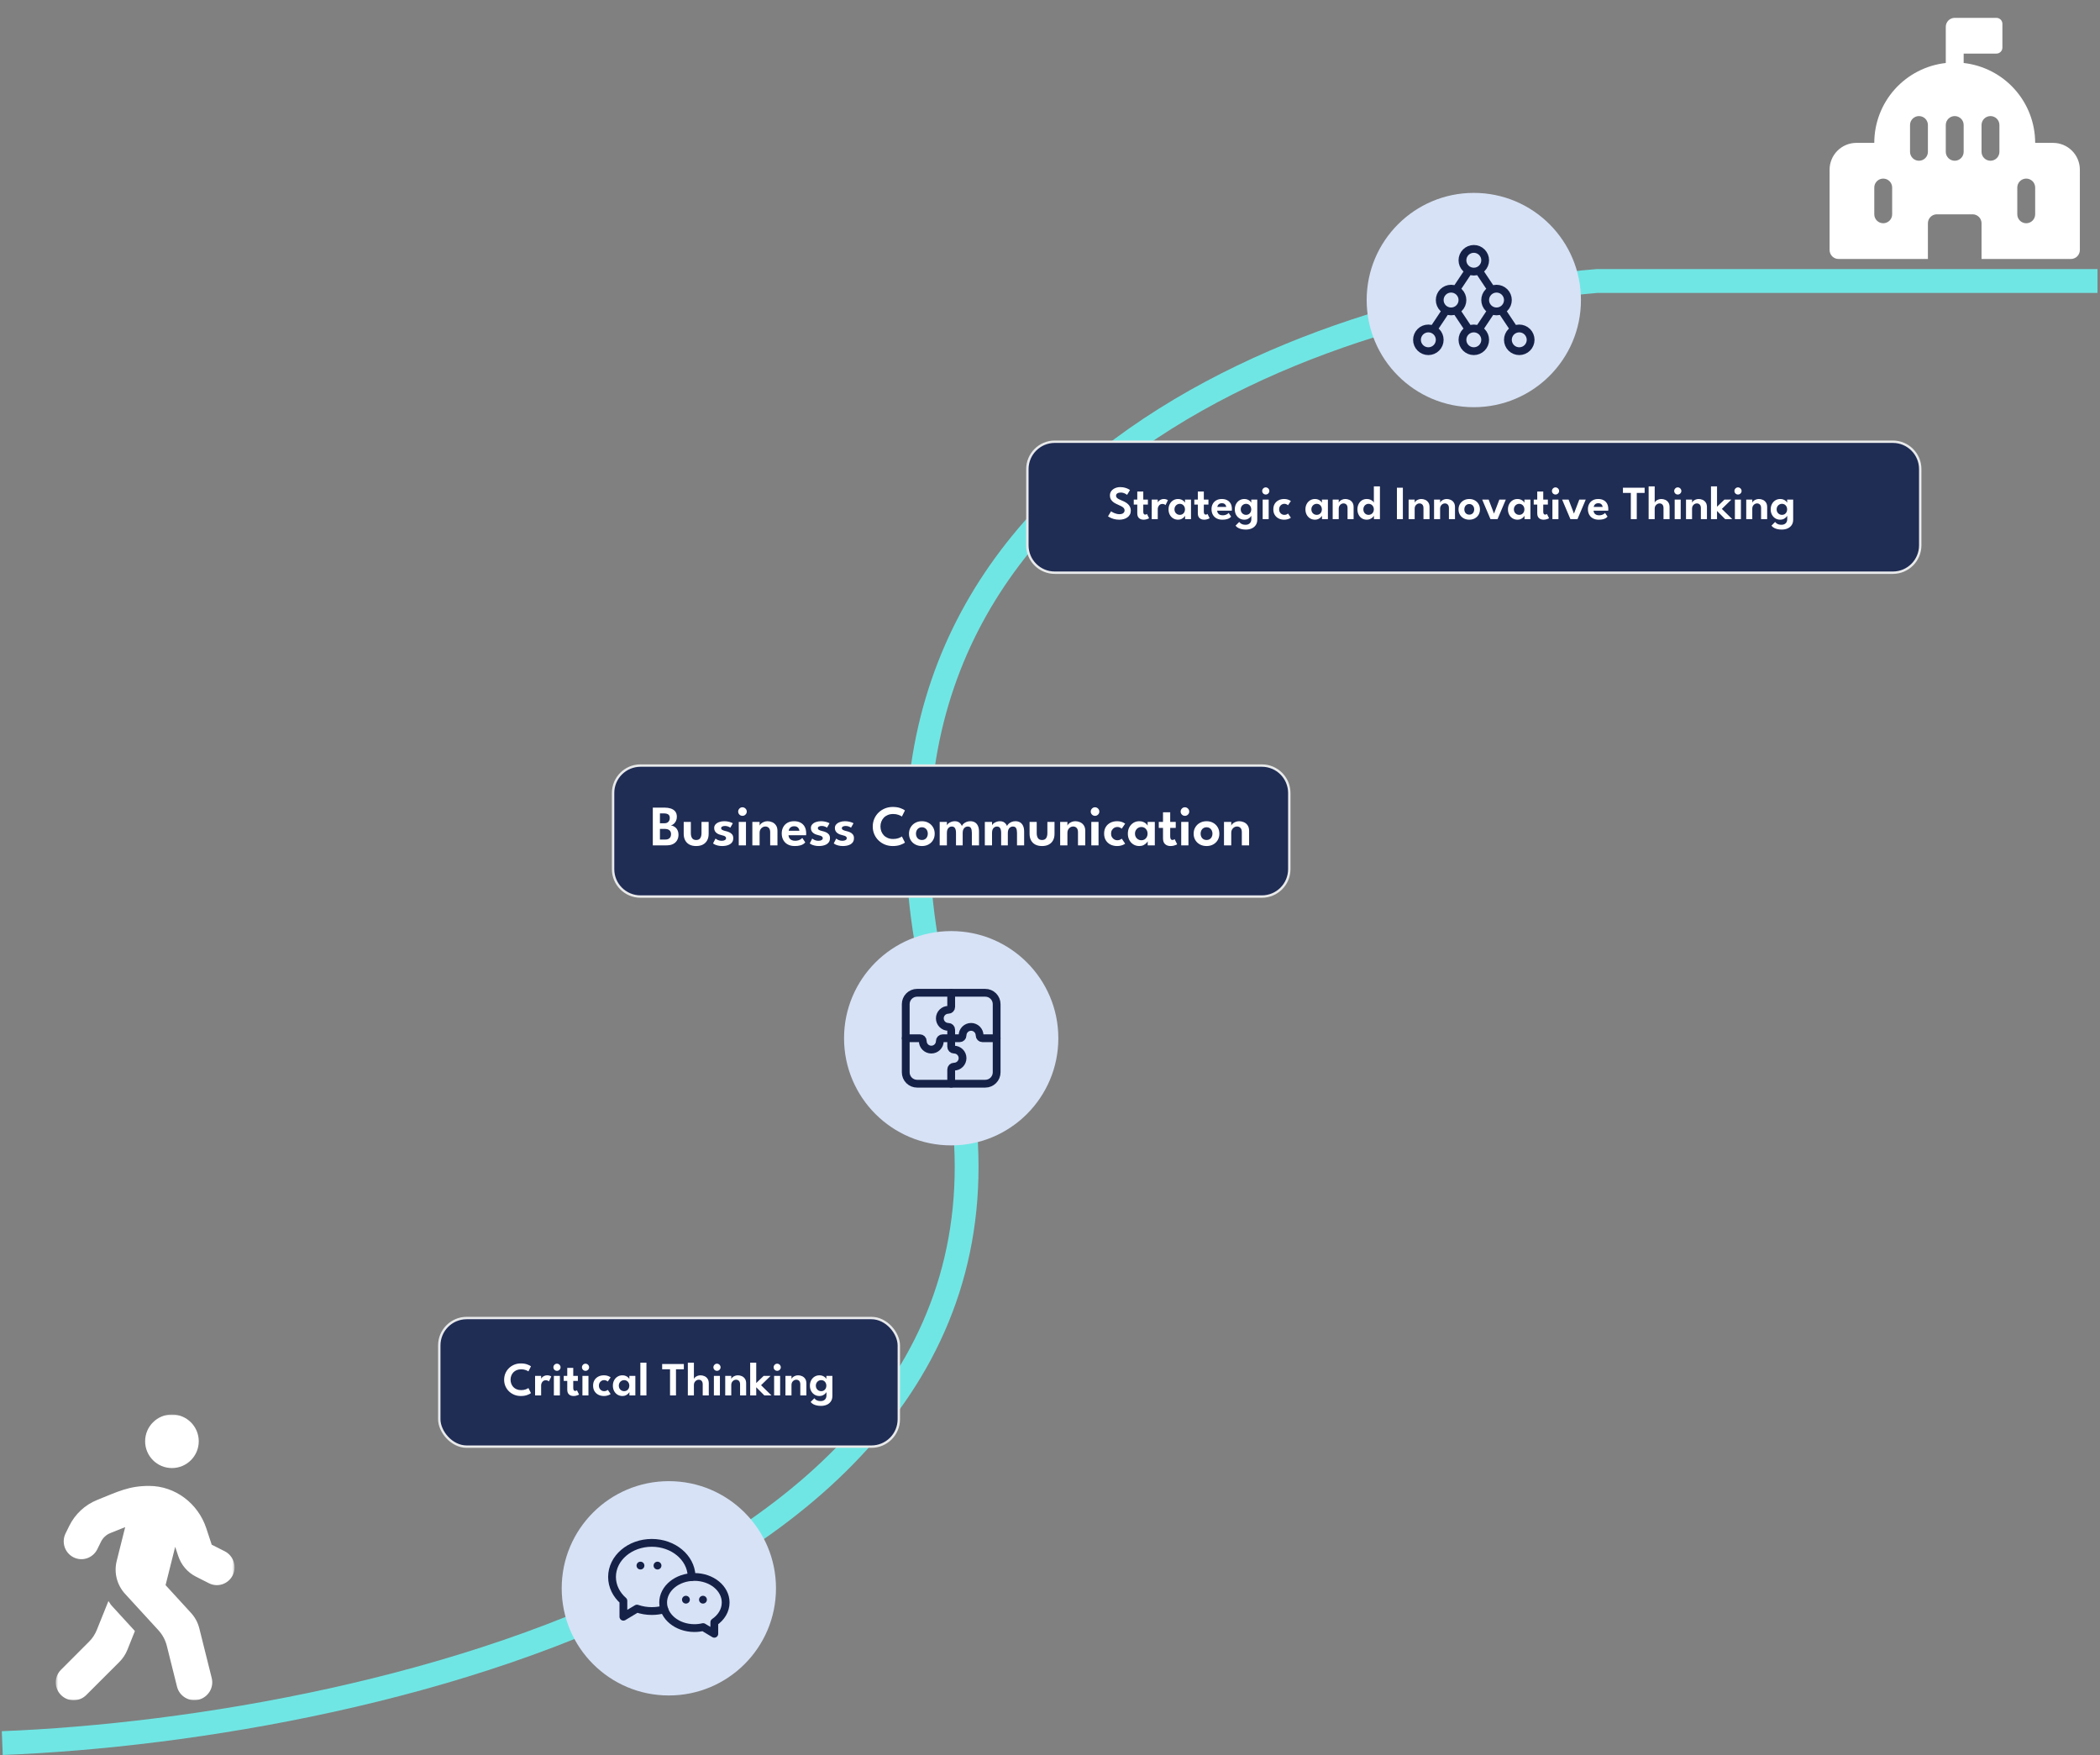 <svg width="882" height="737" viewBox="0 0 882 737" fill="none" xmlns="http://www.w3.org/2000/svg">
<rect x="0" y="0" width="882" height="737" fill="#808080" stroke="none"/>
<mask id="mask0_2014_22554" style="mask-type:luminance" maskUnits="userSpaceOnUse" x="23" y="594" width="76" height="120">
<path d="M98.493 594H23.415V714H98.493V594Z" fill="white"/>
</mask>
<g mask="url(#mask0_2014_22554)">
<path d="M72.215 616.5C78.433 616.5 83.477 611.461 83.477 605.25C83.477 599.039 78.433 594 72.215 594C65.998 594 60.954 599.039 60.954 605.25C60.954 611.461 65.998 616.5 72.215 616.5ZM94.387 651.445L88.92 648.68L86.644 641.789C83.196 631.336 73.576 624.023 62.666 624C54.22 623.977 49.551 626.367 40.776 629.906C35.709 631.945 31.556 635.812 29.116 640.734L27.544 643.922C25.714 647.625 27.192 652.125 30.875 653.977C34.535 655.828 38.993 654.328 40.847 650.625L42.419 647.438C43.24 645.797 44.601 644.508 46.29 643.828L52.578 641.297L49.011 655.523C47.791 660.398 49.105 665.578 52.507 669.305L66.561 684.633C68.25 686.484 69.447 688.711 70.057 691.125L74.35 708.305C75.359 712.312 79.442 714.773 83.454 713.766C87.466 712.758 89.929 708.68 88.92 704.672L83.712 683.812C83.102 681.398 81.905 679.148 80.216 677.32L69.541 665.672L73.576 649.57L74.867 653.438C76.11 657.211 78.785 660.328 82.304 662.109L87.771 664.875C91.431 666.727 95.888 665.227 97.742 661.523C99.549 657.844 98.07 653.297 94.387 651.445ZM40.682 684.422C39.932 686.32 38.806 688.031 37.351 689.461L25.62 701.203C22.687 704.133 22.687 708.891 25.62 711.82C28.553 714.75 33.292 714.75 36.225 711.82L50.161 697.898C51.592 696.469 52.718 694.758 53.493 692.859L56.66 684.938C43.686 670.805 47.58 675.141 45.539 672.352L40.682 684.422Z" fill="white"/>
</g>
<path d="M0.953 732C159.906 725.709 461.661 656.508 397.061 430.033C332.46 203.557 552.649 127.646 670.818 118H880.953" stroke="#70E6E4" stroke-width="10"/>
<path d="M838.503 7.5H820.984C819.988 7.5 819.034 7.895 818.33 8.598C817.626 9.302 817.23 10.255 817.23 11.25V26.456C808.971 27.379 801.341 31.31 795.801 37.498C790.261 43.687 787.198 51.698 787.199 60H779.691C776.704 60 773.84 61.185 771.728 63.295C769.616 65.405 768.429 68.266 768.429 71.25V105C768.429 105.995 768.825 106.948 769.529 107.652C770.233 108.355 771.188 108.75 772.183 108.75H809.722V93.75C809.722 92.755 810.118 91.802 810.822 91.098C811.526 90.395 812.481 90 813.476 90H828.492C829.487 90 830.442 90.395 831.146 91.098C831.85 91.802 832.246 92.755 832.246 93.75V108.75H869.785C870.78 108.75 871.735 108.355 872.439 107.652C873.143 106.948 873.539 105.995 873.539 105V71.25C873.539 68.266 872.352 65.405 870.24 63.295C868.128 61.185 865.264 60 862.277 60H854.769C854.77 51.698 851.707 43.687 846.167 37.498C840.627 31.31 832.997 27.379 824.738 26.456V22.5H838.503C839.168 22.5 839.804 22.236 840.274 21.767C840.743 21.298 841.007 20.662 841.007 19.999V10.001C841.007 9.338 840.743 8.702 840.274 8.233C839.804 7.764 839.168 7.5 838.503 7.5ZM805.968 48.75C806.964 48.75 807.919 49.145 808.623 49.848C809.327 50.552 809.722 51.505 809.722 52.5V63.75C809.722 64.745 809.327 65.698 808.623 66.402C807.919 67.105 806.964 67.5 805.968 67.5C804.973 67.5 804.018 67.105 803.314 66.402C802.61 65.698 802.214 64.745 802.214 63.75V52.5C802.214 51.505 802.61 50.552 803.314 49.848C804.018 49.145 804.973 48.75 805.968 48.75ZM836 48.75C836.995 48.75 837.95 49.145 838.654 49.848C839.358 50.552 839.753 51.505 839.753 52.5V63.75C839.753 64.745 839.358 65.698 838.654 66.402C837.95 67.105 836.995 67.5 836 67.5C835.004 67.5 834.049 67.105 833.345 66.402C832.641 65.698 832.246 64.745 832.246 63.75V52.5C832.246 51.505 832.641 50.552 833.345 49.848C834.049 49.145 835.004 48.75 836 48.75ZM824.738 52.5V63.75C824.738 64.745 824.342 65.698 823.638 66.402C822.934 67.105 821.98 67.5 820.984 67.5C819.988 67.5 819.034 67.105 818.33 66.402C817.626 65.698 817.23 64.745 817.23 63.75V52.5C817.23 51.505 817.626 50.552 818.33 49.848C819.034 49.145 819.988 48.75 820.984 48.75C821.98 48.75 822.934 49.145 823.638 49.848C824.342 50.552 824.738 51.505 824.738 52.5ZM790.953 75C791.948 75 792.903 75.395 793.607 76.098C794.311 76.802 794.707 77.755 794.707 78.75V90C794.707 90.995 794.311 91.948 793.607 92.652C792.903 93.355 791.948 93.75 790.953 93.75C789.957 93.75 789.002 93.355 788.298 92.652C787.594 91.948 787.199 90.995 787.199 90V78.75C787.199 77.755 787.594 76.802 788.298 76.098C789.002 75.395 789.957 75 790.953 75ZM851.015 75C852.011 75 852.966 75.395 853.67 76.098C854.374 76.802 854.769 77.755 854.769 78.75V90C854.769 90.995 854.374 91.948 853.67 92.652C852.966 93.355 852.011 93.75 851.015 93.75C850.02 93.75 849.065 93.355 848.361 92.652C847.657 91.948 847.261 90.995 847.261 90V78.75C847.261 77.755 847.657 76.802 848.361 76.098C849.065 75.395 850.02 75 851.015 75Z" fill="white"/>
<path d="M280.915 712C305.768 712 325.915 691.853 325.915 667C325.915 642.147 305.768 622 280.915 622C256.062 622 235.915 642.147 235.915 667C235.915 691.853 256.062 712 280.915 712Z" fill="#D7E2F6"/>
<path d="M291.653 662.227C298.903 662.227 304.778 667.036 304.778 672.966C304.778 676.3 302.921 679.278 300.005 681.247V686.091L295.318 683.28C294.117 683.562 292.887 683.705 291.653 683.705C284.403 683.705 278.528 678.896 278.528 672.966C278.528 667.036 284.403 662.227 291.653 662.227Z" stroke="#162148" stroke-width="3.273" stroke-linecap="round" stroke-linejoin="round"/>
<path d="M278.998 675.825C277.351 676.293 275.585 676.545 273.755 676.545C271.635 676.55 269.528 676.202 267.522 675.515L261.823 678.932V672.248C258.871 669.666 257.051 666.129 257.051 662.227C257.051 654.319 264.529 647.909 273.755 647.909C282.78 647.909 290.133 654.042 290.46 661.714V662.27M276.141 657.455H276.165M268.982 657.455H269.006M288.073 671.773H288.097M295.232 671.773H295.256" stroke="#162148" stroke-width="3.273" stroke-linecap="round" stroke-linejoin="round"/>
<path d="M530 321.5H269C262.649 321.5 257.5 326.649 257.5 333V365C257.5 371.351 262.649 376.5 269 376.5H530C536.351 376.5 541.5 371.351 541.5 365V333C541.5 326.649 536.351 321.5 530 321.5Z" fill="#1F2C54"/>
<path d="M530 321.5H269C262.649 321.5 257.5 326.649 257.5 333V365C257.5 371.351 262.649 376.5 269 376.5H530C536.351 376.5 541.5 371.351 541.5 365V333C541.5 326.649 536.351 321.5 530 321.5Z" stroke="#E9EAEB"/>
<path d="M274.176 339.16H279.216C280.104 339.16 280.932 339.28 281.7 339.52C282.468 339.76 283.088 340.16 283.56 340.72C284.04 341.28 284.28 342.044 284.28 343.012C284.28 343.66 284.156 344.24 283.908 344.752C283.66 345.264 283.344 345.684 282.96 346.012C282.576 346.332 282.172 346.536 281.748 346.624C282.108 346.664 282.476 346.772 282.852 346.948C283.228 347.124 283.576 347.368 283.896 347.68C284.216 347.992 284.472 348.384 284.664 348.856C284.864 349.328 284.964 349.88 284.964 350.512C284.964 351.392 284.772 352.172 284.388 352.852C284.012 353.524 283.452 354.052 282.708 354.436C281.972 354.812 281.056 355 279.96 355H274.176V339.16ZM277.176 352.576H279.348C279.956 352.576 280.44 352.476 280.8 352.276C281.168 352.076 281.432 351.804 281.592 351.46C281.752 351.116 281.832 350.724 281.832 350.284C281.832 349.58 281.608 349.04 281.16 348.664C280.712 348.288 280.076 348.1 279.252 348.1H277.176V352.576ZM277.176 345.724H279.084C279.58 345.724 279.988 345.628 280.308 345.436C280.636 345.236 280.884 344.972 281.052 344.644C281.22 344.308 281.304 343.944 281.304 343.552C281.304 342.8 281.084 342.284 280.644 342.004C280.212 341.724 279.624 341.584 278.88 341.584H277.176V345.724ZM290.156 349.864C290.156 350.744 290.332 351.448 290.684 351.976C291.036 352.496 291.604 352.756 292.388 352.756C293.18 352.756 293.752 352.496 294.104 351.976C294.456 351.448 294.632 350.744 294.632 349.864V345.148H297.632V350.212C297.632 351.228 297.428 352.12 297.02 352.888C296.612 353.648 296.016 354.24 295.232 354.664C294.456 355.08 293.508 355.288 292.388 355.288C291.276 355.288 290.328 355.08 289.544 354.664C288.768 354.24 288.176 353.648 287.768 352.888C287.36 352.12 287.156 351.228 287.156 350.212V345.148H290.156V349.864ZM304.166 344.86C304.758 344.86 305.306 344.916 305.81 345.028C306.314 345.132 306.738 345.252 307.082 345.388C307.434 345.524 307.666 345.64 307.778 345.736L306.734 347.572C306.574 347.444 306.286 347.292 305.87 347.116C305.462 346.94 305.006 346.852 304.502 346.852C304.046 346.852 303.662 346.932 303.35 347.092C303.038 347.244 302.882 347.476 302.882 347.788C302.882 348.1 303.05 348.348 303.386 348.532C303.722 348.716 304.19 348.876 304.79 349.012C305.294 349.116 305.79 349.276 306.278 349.492C306.766 349.7 307.17 350.004 307.49 350.404C307.81 350.796 307.97 351.32 307.97 351.976C307.97 352.624 307.83 353.164 307.55 353.596C307.278 354.02 306.914 354.356 306.458 354.604C306.002 354.852 305.502 355.028 304.958 355.132C304.414 355.236 303.874 355.288 303.338 355.288C302.642 355.288 302.03 355.22 301.502 355.084C300.974 354.956 300.538 354.808 300.194 354.64C299.858 354.464 299.618 354.316 299.474 354.196L300.518 352.156C300.726 352.34 301.066 352.544 301.538 352.768C302.018 352.984 302.534 353.092 303.086 353.092C303.662 353.092 304.114 352.992 304.442 352.792C304.778 352.592 304.946 352.324 304.946 351.988C304.946 351.74 304.866 351.54 304.706 351.388C304.546 351.228 304.326 351.096 304.046 350.992C303.766 350.888 303.438 350.796 303.062 350.716C302.718 350.644 302.366 350.54 302.006 350.404C301.646 350.26 301.31 350.072 300.998 349.84C300.686 349.608 300.434 349.32 300.242 348.976C300.05 348.624 299.954 348.204 299.954 347.716C299.954 347.092 300.154 346.572 300.554 346.156C300.954 345.732 301.474 345.412 302.114 345.196C302.754 344.972 303.438 344.86 304.166 344.86ZM310.272 355V345.148H313.308V355H310.272ZM311.832 342.604C311.328 342.604 310.9 342.428 310.548 342.076C310.204 341.724 310.032 341.304 310.032 340.816C310.032 340.328 310.208 339.904 310.56 339.544C310.912 339.184 311.336 339.004 311.832 339.004C312.16 339.004 312.46 339.088 312.732 339.256C313.004 339.416 313.224 339.632 313.392 339.904C313.56 340.176 313.644 340.48 313.644 340.816C313.644 341.304 313.464 341.724 313.104 342.076C312.752 342.428 312.328 342.604 311.832 342.604ZM322.369 344.86C323.041 344.86 323.697 345 324.337 345.28C324.977 345.552 325.501 345.988 325.909 346.588C326.325 347.188 326.533 347.972 326.533 348.94V355H323.473V349.468C323.473 348.66 323.281 348.06 322.897 347.668C322.521 347.276 322.025 347.08 321.409 347.08C321.009 347.08 320.625 347.192 320.257 347.416C319.897 347.632 319.601 347.936 319.369 348.328C319.145 348.712 319.033 349.152 319.033 349.648V355H315.985V345.148H319.033V346.72C319.121 346.448 319.321 346.168 319.633 345.88C319.945 345.592 320.341 345.352 320.821 345.16C321.301 344.96 321.817 344.86 322.369 344.86ZM331.169 350.752C331.193 351.2 331.313 351.6 331.529 351.952C331.745 352.304 332.057 352.58 332.465 352.78C332.881 352.98 333.377 353.08 333.953 353.08C334.473 353.08 334.929 353.016 335.321 352.888C335.721 352.76 336.057 352.604 336.329 352.42C336.609 352.228 336.817 352.044 336.953 351.868L338.213 353.74C337.989 354.02 337.689 354.28 337.313 354.52C336.945 354.752 336.473 354.936 335.897 355.072C335.329 355.216 334.617 355.288 333.761 355.288C332.681 355.288 331.733 355.076 330.917 354.652C330.101 354.228 329.465 353.616 329.009 352.816C328.553 352.016 328.325 351.064 328.325 349.96C328.325 349 328.529 348.136 328.937 347.368C329.345 346.592 329.937 345.98 330.713 345.532C331.497 345.084 332.437 344.86 333.533 344.86C334.565 344.86 335.457 345.06 336.209 345.46C336.969 345.852 337.557 346.428 337.973 347.188C338.389 347.948 338.597 348.876 338.597 349.972C338.597 350.036 338.593 350.168 338.585 350.368C338.585 350.56 338.577 350.688 338.561 350.752H331.169ZM335.741 348.868C335.733 348.612 335.653 348.336 335.501 348.04C335.357 347.744 335.129 347.492 334.817 347.284C334.505 347.076 334.089 346.972 333.569 346.972C333.049 346.972 332.621 347.072 332.285 347.272C331.957 347.472 331.709 347.72 331.541 348.016C331.373 348.304 331.277 348.588 331.253 348.868H335.741ZM344.783 344.86C345.375 344.86 345.923 344.916 346.427 345.028C346.931 345.132 347.355 345.252 347.699 345.388C348.051 345.524 348.283 345.64 348.395 345.736L347.351 347.572C347.191 347.444 346.903 347.292 346.487 347.116C346.079 346.94 345.623 346.852 345.119 346.852C344.663 346.852 344.279 346.932 343.967 347.092C343.655 347.244 343.499 347.476 343.499 347.788C343.499 348.1 343.667 348.348 344.003 348.532C344.339 348.716 344.807 348.876 345.407 349.012C345.911 349.116 346.407 349.276 346.895 349.492C347.383 349.7 347.787 350.004 348.107 350.404C348.427 350.796 348.587 351.32 348.587 351.976C348.587 352.624 348.447 353.164 348.167 353.596C347.895 354.02 347.531 354.356 347.075 354.604C346.619 354.852 346.119 355.028 345.575 355.132C345.031 355.236 344.491 355.288 343.955 355.288C343.259 355.288 342.647 355.22 342.119 355.084C341.591 354.956 341.155 354.808 340.811 354.64C340.475 354.464 340.235 354.316 340.091 354.196L341.135 352.156C341.343 352.34 341.683 352.544 342.155 352.768C342.635 352.984 343.151 353.092 343.703 353.092C344.279 353.092 344.731 352.992 345.059 352.792C345.395 352.592 345.563 352.324 345.563 351.988C345.563 351.74 345.483 351.54 345.323 351.388C345.163 351.228 344.943 351.096 344.663 350.992C344.383 350.888 344.055 350.796 343.679 350.716C343.335 350.644 342.983 350.54 342.623 350.404C342.263 350.26 341.927 350.072 341.615 349.84C341.303 349.608 341.051 349.32 340.859 348.976C340.667 348.624 340.571 348.204 340.571 347.716C340.571 347.092 340.771 346.572 341.171 346.156C341.571 345.732 342.091 345.412 342.731 345.196C343.371 344.972 344.055 344.86 344.783 344.86ZM354.861 344.86C355.453 344.86 356.001 344.916 356.505 345.028C357.009 345.132 357.433 345.252 357.777 345.388C358.129 345.524 358.361 345.64 358.473 345.736L357.429 347.572C357.269 347.444 356.981 347.292 356.565 347.116C356.157 346.94 355.701 346.852 355.197 346.852C354.741 346.852 354.357 346.932 354.045 347.092C353.733 347.244 353.577 347.476 353.577 347.788C353.577 348.1 353.745 348.348 354.081 348.532C354.417 348.716 354.885 348.876 355.485 349.012C355.989 349.116 356.485 349.276 356.973 349.492C357.461 349.7 357.865 350.004 358.185 350.404C358.505 350.796 358.665 351.32 358.665 351.976C358.665 352.624 358.525 353.164 358.245 353.596C357.973 354.02 357.609 354.356 357.153 354.604C356.697 354.852 356.197 355.028 355.653 355.132C355.109 355.236 354.569 355.288 354.033 355.288C353.337 355.288 352.725 355.22 352.197 355.084C351.669 354.956 351.233 354.808 350.889 354.64C350.553 354.464 350.313 354.316 350.169 354.196L351.213 352.156C351.421 352.34 351.761 352.544 352.233 352.768C352.713 352.984 353.229 353.092 353.781 353.092C354.357 353.092 354.809 352.992 355.137 352.792C355.473 352.592 355.641 352.324 355.641 351.988C355.641 351.74 355.561 351.54 355.401 351.388C355.241 351.228 355.021 351.096 354.741 350.992C354.461 350.888 354.133 350.796 353.757 350.716C353.413 350.644 353.061 350.54 352.701 350.404C352.341 350.26 352.005 350.072 351.693 349.84C351.381 349.608 351.129 349.32 350.937 348.976C350.745 348.624 350.649 348.204 350.649 347.716C350.649 347.092 350.849 346.572 351.249 346.156C351.649 345.732 352.169 345.412 352.809 345.196C353.449 344.972 354.133 344.86 354.861 344.86ZM375.146 352.324C375.978 352.324 376.718 352.208 377.366 351.976C378.014 351.736 378.49 351.5 378.794 351.268L380.078 353.824C379.71 354.144 379.074 354.468 378.17 354.796C377.274 355.124 376.202 355.288 374.954 355.288C373.786 355.288 372.694 355.084 371.678 354.676C370.662 354.26 369.77 353.684 369.002 352.948C368.234 352.204 367.634 351.336 367.202 350.344C366.77 349.344 366.554 348.264 366.554 347.104C366.554 345.944 366.766 344.864 367.19 343.864C367.622 342.856 368.222 341.98 368.99 341.236C369.758 340.492 370.65 339.912 371.666 339.496C372.69 339.08 373.786 338.872 374.954 338.872C376.202 338.872 377.274 339.036 378.17 339.364C379.074 339.692 379.71 340.016 380.078 340.336L378.794 342.892C378.49 342.66 378.014 342.428 377.366 342.196C376.718 341.956 375.978 341.836 375.146 341.836C374.298 341.836 373.542 341.972 372.878 342.244C372.222 342.516 371.662 342.896 371.198 343.384C370.742 343.864 370.394 344.42 370.154 345.052C369.914 345.684 369.794 346.356 369.794 347.068C369.794 347.788 369.914 348.468 370.154 349.108C370.394 349.74 370.742 350.3 371.198 350.788C371.662 351.268 372.222 351.644 372.878 351.916C373.542 352.188 374.298 352.324 375.146 352.324ZM387.198 355.288C386.15 355.288 385.214 355.064 384.39 354.616C383.574 354.168 382.934 353.556 382.47 352.78C382.006 351.996 381.774 351.104 381.774 350.104C381.774 349.104 382.006 348.212 382.47 347.428C382.934 346.636 383.574 346.012 384.39 345.556C385.214 345.092 386.15 344.86 387.198 344.86C388.254 344.86 389.186 345.092 389.994 345.556C390.802 346.012 391.434 346.636 391.89 347.428C392.346 348.212 392.574 349.104 392.574 350.104C392.574 351.104 392.346 351.996 391.89 352.78C391.434 353.556 390.802 354.168 389.994 354.616C389.186 355.064 388.254 355.288 387.198 355.288ZM387.198 352.756C387.702 352.756 388.138 352.644 388.506 352.42C388.882 352.188 389.17 351.872 389.37 351.472C389.578 351.064 389.682 350.604 389.682 350.092C389.682 349.58 389.578 349.12 389.37 348.712C389.17 348.304 388.882 347.984 388.506 347.752C388.138 347.512 387.702 347.392 387.198 347.392C386.694 347.392 386.254 347.512 385.878 347.752C385.51 347.984 385.222 348.304 385.014 348.712C384.806 349.12 384.702 349.58 384.702 350.092C384.702 350.604 384.806 351.064 385.014 351.472C385.222 351.872 385.51 352.188 385.878 352.42C386.254 352.644 386.694 352.756 387.198 352.756ZM407.508 344.86C408.244 344.86 408.884 345.016 409.428 345.328C409.98 345.64 410.408 346.12 410.712 346.768C411.024 347.408 411.18 348.232 411.18 349.24V355H408.18V349.732C408.18 348.9 408.056 348.252 407.808 347.788C407.568 347.324 407.108 347.092 406.428 347.092C406.044 347.092 405.692 347.196 405.372 347.404C405.052 347.604 404.796 347.9 404.604 348.292C404.42 348.684 404.328 349.164 404.328 349.732V355H401.52V349.732C401.52 348.9 401.38 348.252 401.1 347.788C400.82 347.324 400.376 347.092 399.768 347.092C399.376 347.092 399.02 347.192 398.7 347.392C398.388 347.592 398.14 347.888 397.956 348.28C397.78 348.664 397.692 349.148 397.692 349.732V355H394.668V345.148H397.692V346.588C397.78 346.34 397.98 346.084 398.292 345.82C398.612 345.556 399.008 345.332 399.48 345.148C399.952 344.956 400.46 344.86 401.004 344.86C401.596 344.86 402.088 344.96 402.48 345.16C402.872 345.36 403.188 345.616 403.428 345.928C403.676 346.232 403.864 346.552 403.992 346.888C404.104 346.576 404.324 346.264 404.652 345.952C404.98 345.64 405.392 345.38 405.888 345.172C406.384 344.964 406.924 344.86 407.508 344.86ZM426.469 344.86C427.205 344.86 427.845 345.016 428.389 345.328C428.941 345.64 429.369 346.12 429.673 346.768C429.985 347.408 430.141 348.232 430.141 349.24V355H427.141V349.732C427.141 348.9 427.017 348.252 426.769 347.788C426.529 347.324 426.069 347.092 425.389 347.092C425.005 347.092 424.653 347.196 424.333 347.404C424.013 347.604 423.757 347.9 423.565 348.292C423.381 348.684 423.289 349.164 423.289 349.732V355H420.481V349.732C420.481 348.9 420.341 348.252 420.061 347.788C419.781 347.324 419.337 347.092 418.729 347.092C418.337 347.092 417.981 347.192 417.661 347.392C417.349 347.592 417.101 347.888 416.917 348.28C416.741 348.664 416.653 349.148 416.653 349.732V355H413.629V345.148H416.653V346.588C416.741 346.34 416.941 346.084 417.253 345.82C417.573 345.556 417.969 345.332 418.441 345.148C418.913 344.956 419.421 344.86 419.965 344.86C420.557 344.86 421.049 344.96 421.441 345.16C421.833 345.36 422.149 345.616 422.389 345.928C422.637 346.232 422.825 346.552 422.953 346.888C423.065 346.576 423.285 346.264 423.613 345.952C423.941 345.64 424.353 345.38 424.849 345.172C425.345 344.964 425.885 344.86 426.469 344.86ZM435.421 349.864C435.421 350.744 435.597 351.448 435.949 351.976C436.301 352.496 436.869 352.756 437.653 352.756C438.445 352.756 439.017 352.496 439.369 351.976C439.721 351.448 439.897 350.744 439.897 349.864V345.148H442.897V350.212C442.897 351.228 442.693 352.12 442.285 352.888C441.877 353.648 441.281 354.24 440.497 354.664C439.721 355.08 438.773 355.288 437.653 355.288C436.541 355.288 435.593 355.08 434.809 354.664C434.033 354.24 433.441 353.648 433.033 352.888C432.625 352.12 432.421 351.228 432.421 350.212V345.148H435.421V349.864ZM451.65 344.86C452.322 344.86 452.978 345 453.618 345.28C454.258 345.552 454.782 345.988 455.19 346.588C455.606 347.188 455.814 347.972 455.814 348.94V355H452.754V349.468C452.754 348.66 452.562 348.06 452.178 347.668C451.802 347.276 451.306 347.08 450.69 347.08C450.29 347.08 449.906 347.192 449.538 347.416C449.178 347.632 448.882 347.936 448.65 348.328C448.426 348.712 448.314 349.152 448.314 349.648V355H445.266V345.148H448.314V346.72C448.402 346.448 448.602 346.168 448.914 345.88C449.226 345.592 449.622 345.352 450.102 345.16C450.582 344.96 451.098 344.86 451.65 344.86ZM458.35 355V345.148H461.386V355H458.35ZM459.91 342.604C459.406 342.604 458.978 342.428 458.626 342.076C458.282 341.724 458.11 341.304 458.11 340.816C458.11 340.328 458.286 339.904 458.638 339.544C458.99 339.184 459.414 339.004 459.91 339.004C460.238 339.004 460.538 339.088 460.81 339.256C461.082 339.416 461.302 339.632 461.47 339.904C461.638 340.176 461.722 340.48 461.722 340.816C461.722 341.304 461.542 341.724 461.182 342.076C460.83 342.428 460.406 342.604 459.91 342.604ZM469.235 352.864C469.755 352.864 470.179 352.776 470.507 352.6C470.835 352.424 471.051 352.292 471.155 352.204L472.571 354.304C472.459 354.392 472.251 354.516 471.947 354.676C471.643 354.836 471.255 354.976 470.783 355.096C470.319 355.224 469.787 355.288 469.187 355.288C468.147 355.288 467.215 355.08 466.391 354.664C465.567 354.24 464.915 353.64 464.435 352.864C463.963 352.08 463.727 351.148 463.727 350.068C463.727 348.98 463.963 348.048 464.435 347.272C464.915 346.496 465.567 345.9 466.391 345.484C467.215 345.068 468.147 344.86 469.187 344.86C469.779 344.86 470.303 344.924 470.759 345.052C471.223 345.18 471.611 345.328 471.923 345.496C472.235 345.656 472.451 345.788 472.571 345.892L471.119 348.004C471.063 347.94 470.955 347.852 470.795 347.74C470.635 347.628 470.423 347.524 470.159 347.428C469.903 347.332 469.595 347.284 469.235 347.284C468.795 347.284 468.375 347.4 467.975 347.632C467.583 347.864 467.263 348.188 467.015 348.604C466.767 349.02 466.643 349.508 466.643 350.068C466.643 350.628 466.767 351.12 467.015 351.544C467.263 351.96 467.583 352.284 467.975 352.516C468.375 352.748 468.795 352.864 469.235 352.864ZM482.036 355V353.284C481.964 353.46 481.78 353.708 481.484 354.028C481.188 354.348 480.788 354.64 480.284 354.904C479.788 355.16 479.204 355.288 478.532 355.288C477.588 355.288 476.752 355.064 476.024 354.616C475.296 354.16 474.724 353.54 474.308 352.756C473.9 351.964 473.696 351.072 473.696 350.08C473.696 349.088 473.9 348.2 474.308 347.416C474.724 346.624 475.296 346 476.024 345.544C476.752 345.088 477.588 344.86 478.532 344.86C479.188 344.86 479.756 344.972 480.236 345.196C480.724 345.412 481.116 345.668 481.412 345.964C481.716 346.252 481.912 346.512 482 346.744V345.148H485.024V355H482.036ZM476.684 350.08C476.684 350.632 476.808 351.12 477.056 351.544C477.304 351.96 477.632 352.284 478.04 352.516C478.448 352.748 478.892 352.864 479.372 352.864C479.876 352.864 480.324 352.748 480.716 352.516C481.108 352.276 481.416 351.948 481.64 351.532C481.872 351.108 481.988 350.624 481.988 350.08C481.988 349.536 481.872 349.056 481.64 348.64C481.416 348.216 481.108 347.884 480.716 347.644C480.324 347.404 479.876 347.284 479.372 347.284C478.892 347.284 478.448 347.404 478.04 347.644C477.632 347.876 477.304 348.204 477.056 348.628C476.808 349.044 476.684 349.528 476.684 350.08ZM486.686 345.148H488.462V341.104H491.486V345.148H493.814V347.68H491.486V351.244C491.486 351.716 491.562 352.084 491.714 352.348C491.866 352.604 492.106 352.732 492.434 352.732C492.682 352.732 492.886 352.684 493.046 352.588C493.206 352.484 493.302 352.412 493.334 352.372L494.414 354.556C494.366 354.604 494.21 354.688 493.946 354.808C493.69 354.928 493.358 355.036 492.95 355.132C492.55 355.236 492.098 355.288 491.594 355.288C490.69 355.288 489.942 355.028 489.35 354.508C488.758 353.98 488.462 353.164 488.462 352.06V347.68H486.686V345.148ZM496.108 355V345.148H499.144V355H496.108ZM497.668 342.604C497.164 342.604 496.736 342.428 496.384 342.076C496.04 341.724 495.868 341.304 495.868 340.816C495.868 340.328 496.044 339.904 496.396 339.544C496.748 339.184 497.172 339.004 497.668 339.004C497.996 339.004 498.296 339.088 498.568 339.256C498.84 339.416 499.06 339.632 499.228 339.904C499.396 340.176 499.48 340.48 499.48 340.816C499.48 341.304 499.3 341.724 498.94 342.076C498.588 342.428 498.164 342.604 497.668 342.604ZM506.752 355.288C505.704 355.288 504.768 355.064 503.944 354.616C503.128 354.168 502.488 353.556 502.024 352.78C501.56 351.996 501.328 351.104 501.328 350.104C501.328 349.104 501.56 348.212 502.024 347.428C502.488 346.636 503.128 346.012 503.944 345.556C504.768 345.092 505.704 344.86 506.752 344.86C507.808 344.86 508.74 345.092 509.548 345.556C510.356 346.012 510.988 346.636 511.444 347.428C511.9 348.212 512.128 349.104 512.128 350.104C512.128 351.104 511.9 351.996 511.444 352.78C510.988 353.556 510.356 354.168 509.548 354.616C508.74 355.064 507.808 355.288 506.752 355.288ZM506.752 352.756C507.256 352.756 507.692 352.644 508.06 352.42C508.436 352.188 508.724 351.872 508.924 351.472C509.132 351.064 509.236 350.604 509.236 350.092C509.236 349.58 509.132 349.12 508.924 348.712C508.724 348.304 508.436 347.984 508.06 347.752C507.692 347.512 507.256 347.392 506.752 347.392C506.248 347.392 505.808 347.512 505.432 347.752C505.064 347.984 504.776 348.304 504.568 348.712C504.36 349.12 504.256 349.58 504.256 350.092C504.256 350.604 504.36 351.064 504.568 351.472C504.776 351.872 505.064 352.188 505.432 352.42C505.808 352.644 506.248 352.756 506.752 352.756ZM520.462 344.86C521.134 344.86 521.79 345 522.43 345.28C523.07 345.552 523.594 345.988 524.002 346.588C524.418 347.188 524.626 347.972 524.626 348.94V355H521.566V349.468C521.566 348.66 521.374 348.06 520.99 347.668C520.614 347.276 520.118 347.08 519.502 347.08C519.102 347.08 518.718 347.192 518.35 347.416C517.99 347.632 517.694 347.936 517.462 348.328C517.238 348.712 517.126 349.152 517.126 349.648V355H514.078V345.148H517.126V346.72C517.214 346.448 517.414 346.168 517.726 345.88C518.038 345.592 518.434 345.352 518.914 345.16C519.394 344.96 519.91 344.86 520.462 344.86Z" fill="white"/>
<path d="M399.5 481C424.353 481 444.5 460.853 444.5 436C444.5 411.147 424.353 391 399.5 391C374.647 391 354.5 411.147 354.5 436C354.5 460.853 374.647 481 399.5 481Z" fill="#D7E2F6"/>
<path d="M380.409 421.682C380.409 420.416 380.912 419.202 381.807 418.307C382.702 417.412 383.916 416.909 385.182 416.909H413.818C415.084 416.909 416.298 417.412 417.193 418.307C418.088 419.202 418.591 420.416 418.591 421.682V450.318C418.591 451.584 418.088 452.798 417.193 453.693C416.298 454.588 415.084 455.091 413.818 455.091H385.182C383.916 455.091 382.702 454.588 381.807 453.693C380.912 452.798 380.409 451.584 380.409 450.318V421.682Z" stroke="#162148" stroke-width="3.273" stroke-linecap="round" stroke-linejoin="round"/>
<path d="M399.5 416.909V422.875C399.5 423.192 399.374 423.495 399.151 423.719C398.927 423.943 398.623 424.068 398.307 424.068C397.358 424.068 396.447 424.445 395.776 425.117C395.104 425.788 394.727 426.698 394.727 427.648C394.727 428.597 395.104 429.508 395.776 430.179C396.447 430.85 397.358 431.227 398.307 431.227C398.623 431.227 398.927 431.353 399.151 431.577C399.374 431.801 399.5 432.104 399.5 432.421V436M399.5 436V439.58C399.5 439.896 399.626 440.2 399.85 440.423C400.073 440.647 400.377 440.773 400.693 440.773C401.643 440.773 402.553 441.15 403.224 441.821C403.896 442.493 404.273 443.403 404.273 444.352C404.273 445.302 403.896 446.212 403.224 446.883C402.553 447.555 401.643 447.932 400.693 447.932C400.377 447.932 400.073 448.058 399.85 448.281C399.626 448.505 399.5 448.809 399.5 449.125V455.091M399.5 436H403.08C403.396 436 403.7 435.874 403.923 435.651C404.147 435.427 404.273 435.123 404.273 434.807C404.273 433.858 404.65 432.947 405.321 432.276C405.993 431.604 406.903 431.227 407.852 431.227C408.802 431.227 409.712 431.604 410.383 432.276C411.055 432.947 411.432 433.858 411.432 434.807C411.432 435.123 411.558 435.427 411.781 435.651C412.005 435.874 412.309 436 412.625 436H418.591M399.5 436H395.921C395.604 436 395.301 436.126 395.077 436.35C394.853 436.573 394.727 436.877 394.727 437.193C394.727 438.143 394.35 439.053 393.679 439.724C393.008 440.396 392.097 440.773 391.148 440.773C390.198 440.773 389.288 440.396 388.617 439.724C387.945 439.053 387.568 438.143 387.568 437.193C387.568 436.877 387.443 436.573 387.219 436.35C386.995 436.126 386.692 436 386.375 436H380.409" stroke="#162148" stroke-width="3.273" stroke-linecap="round" stroke-linejoin="round"/>
<path d="M619 171C643.853 171 664 150.853 664 126C664 101.147 643.853 81 619 81C594.147 81 574 101.147 574 126C574 150.853 594.147 171 619 171Z" fill="#D7E2F6"/>
<path d="M602.295 137.932L607.068 130.773M611.84 121.227L616.613 114.068M621.386 114.068L626.159 121.227M630.931 130.773L635.704 137.932M626.159 130.773L621.386 137.932M611.84 130.773L616.613 137.932M614.227 109.295C614.227 110.561 614.73 111.775 615.625 112.67C616.52 113.565 617.734 114.068 619 114.068C620.265 114.068 621.479 113.565 622.374 112.67C623.269 111.775 623.772 110.561 623.772 109.295C623.772 108.03 623.269 106.816 622.374 105.921C621.479 105.026 620.265 104.523 619 104.523C617.734 104.523 616.52 105.026 615.625 105.921C614.73 106.816 614.227 108.03 614.227 109.295ZM604.681 126C604.681 127.266 605.184 128.48 606.079 129.375C606.974 130.27 608.188 130.773 609.454 130.773C610.72 130.773 611.934 130.27 612.829 129.375C613.724 128.48 614.227 127.266 614.227 126C614.227 124.734 613.724 123.52 612.829 122.625C611.934 121.73 610.72 121.227 609.454 121.227C608.188 121.227 606.974 121.73 606.079 122.625C605.184 123.52 604.681 124.734 604.681 126ZM614.227 142.705C614.227 143.97 614.73 145.184 615.625 146.079C616.52 146.974 617.734 147.477 619 147.477C620.265 147.477 621.479 146.974 622.374 146.079C623.269 145.184 623.772 143.97 623.772 142.705C623.772 141.439 623.269 140.225 622.374 139.33C621.479 138.435 620.265 137.932 619 137.932C617.734 137.932 616.52 138.435 615.625 139.33C614.73 140.225 614.227 141.439 614.227 142.705ZM633.318 142.705C633.318 143.97 633.821 145.184 634.716 146.079C635.611 146.974 636.825 147.477 638.09 147.477C639.356 147.477 640.57 146.974 641.465 146.079C642.36 145.184 642.863 143.97 642.863 142.705C642.863 141.439 642.36 140.225 641.465 139.33C640.57 138.435 639.356 137.932 638.09 137.932C636.825 137.932 635.611 138.435 634.716 139.33C633.821 140.225 633.318 141.439 633.318 142.705ZM595.136 142.705C595.136 143.97 595.639 145.184 596.534 146.079C597.429 146.974 598.643 147.477 599.909 147.477C601.174 147.477 602.388 146.974 603.283 146.079C604.179 145.184 604.681 143.97 604.681 142.705C604.681 141.439 604.179 140.225 603.283 139.33C602.388 138.435 601.174 137.932 599.909 137.932C598.643 137.932 597.429 138.435 596.534 139.33C595.639 140.225 595.136 141.439 595.136 142.705ZM623.772 126C623.772 127.266 624.275 128.48 625.17 129.375C626.065 130.27 627.279 130.773 628.545 130.773C629.811 130.773 631.025 130.27 631.92 129.375C632.815 128.48 633.318 127.266 633.318 126C633.318 124.734 632.815 123.52 631.92 122.625C631.025 121.73 629.811 121.227 628.545 121.227C627.279 121.227 626.065 121.73 625.17 122.625C624.275 123.52 623.772 124.734 623.772 126Z" stroke="#162148" stroke-width="3.273" stroke-linecap="round" stroke-linejoin="round"/>
<path d="M795 185.5H443C436.649 185.5 431.5 190.649 431.5 197V229C431.5 235.351 436.649 240.5 443 240.5H795C801.351 240.5 806.5 235.351 806.5 229V197C806.5 190.649 801.351 185.5 795 185.5Z" fill="#1F2C54"/>
<path d="M470.48 204.56C471.273 204.56 471.963 204.65 472.55 204.83C473.143 205.003 473.613 205.19 473.96 205.39C474.313 205.59 474.527 205.72 474.6 205.78L473.38 207.81C473.273 207.723 473.09 207.603 472.83 207.45C472.577 207.29 472.27 207.15 471.91 207.03C471.55 206.903 471.16 206.84 470.74 206.84C470.133 206.84 469.647 206.957 469.28 207.19C468.92 207.417 468.74 207.747 468.74 208.18C468.74 208.473 468.837 208.737 469.03 208.97C469.223 209.197 469.507 209.41 469.88 209.61C470.26 209.81 470.723 210.02 471.27 210.24C471.75 210.427 472.207 210.643 472.64 210.89C473.08 211.137 473.47 211.427 473.81 211.76C474.157 212.093 474.43 212.48 474.63 212.92C474.837 213.36 474.94 213.863 474.94 214.43C474.94 215.063 474.81 215.617 474.55 216.09C474.297 216.563 473.943 216.96 473.49 217.28C473.043 217.6 472.53 217.84 471.95 218C471.37 218.16 470.76 218.24 470.12 218.24C469.253 218.24 468.473 218.14 467.78 217.94C467.093 217.733 466.537 217.513 466.11 217.28C465.683 217.047 465.433 216.897 465.36 216.83L466.64 214.72C466.72 214.78 466.87 214.877 467.09 215.01C467.317 215.143 467.59 215.28 467.91 215.42C468.237 215.56 468.59 215.68 468.97 215.78C469.357 215.88 469.75 215.93 470.15 215.93C470.87 215.93 471.413 215.78 471.78 215.48C472.147 215.18 472.33 214.79 472.33 214.31C472.33 213.95 472.213 213.633 471.98 213.36C471.747 213.087 471.417 212.837 470.99 212.61C470.57 212.377 470.067 212.14 469.48 211.9C468.893 211.653 468.347 211.367 467.84 211.04C467.34 210.707 466.937 210.3 466.63 209.82C466.323 209.333 466.17 208.737 466.17 208.03C466.17 207.33 466.367 206.72 466.76 206.2C467.16 205.68 467.687 205.277 468.34 204.99C469 204.703 469.713 204.56 470.48 204.56ZM476.177 209.79H477.657V206.42H480.177V209.79H482.117V211.9H480.177V214.87C480.177 215.263 480.24 215.57 480.367 215.79C480.494 216.003 480.694 216.11 480.967 216.11C481.174 216.11 481.344 216.07 481.477 215.99C481.61 215.903 481.69 215.843 481.717 215.81L482.617 217.63C482.577 217.67 482.447 217.74 482.227 217.84C482.014 217.94 481.737 218.03 481.397 218.11C481.064 218.197 480.687 218.24 480.267 218.24C479.514 218.24 478.89 218.023 478.397 217.59C477.904 217.15 477.657 216.47 477.657 215.55V211.9H476.177V209.79ZM486.259 218H483.719V209.79H486.259V211.12H486.209C486.255 210.96 486.382 210.757 486.589 210.51C486.802 210.263 487.095 210.043 487.469 209.85C487.842 209.65 488.292 209.55 488.819 209.55C489.199 209.55 489.542 209.607 489.849 209.72C490.162 209.827 490.385 209.933 490.519 210.04L489.519 212.12C489.432 212.013 489.269 211.903 489.029 211.79C488.795 211.677 488.502 211.62 488.149 211.62C487.729 211.62 487.379 211.737 487.099 211.97C486.819 212.197 486.609 212.477 486.469 212.81C486.329 213.137 486.259 213.443 486.259 213.73V218ZM497.732 218V216.57C497.672 216.717 497.518 216.923 497.272 217.19C497.025 217.457 496.692 217.7 496.272 217.92C495.858 218.133 495.372 218.24 494.812 218.24C494.025 218.24 493.328 218.053 492.722 217.68C492.115 217.3 491.638 216.783 491.292 216.13C490.952 215.47 490.782 214.727 490.782 213.9C490.782 213.073 490.952 212.333 491.292 211.68C491.638 211.02 492.115 210.5 492.722 210.12C493.328 209.74 494.025 209.55 494.812 209.55C495.358 209.55 495.832 209.643 496.232 209.83C496.638 210.01 496.965 210.223 497.212 210.47C497.465 210.71 497.628 210.927 497.702 211.12V209.79H500.222V218H497.732ZM493.272 213.9C493.272 214.36 493.375 214.767 493.582 215.12C493.788 215.467 494.062 215.737 494.402 215.93C494.742 216.123 495.112 216.22 495.512 216.22C495.932 216.22 496.305 216.123 496.632 215.93C496.958 215.73 497.215 215.457 497.402 215.11C497.595 214.757 497.692 214.353 497.692 213.9C497.692 213.447 497.595 213.047 497.402 212.7C497.215 212.347 496.958 212.07 496.632 211.87C496.305 211.67 495.932 211.57 495.512 211.57C495.112 211.57 494.742 211.67 494.402 211.87C494.062 212.063 493.788 212.337 493.582 212.69C493.375 213.037 493.272 213.44 493.272 213.9ZM501.607 209.79H503.087V206.42H505.607V209.79H507.547V211.9H505.607V214.87C505.607 215.263 505.67 215.57 505.797 215.79C505.923 216.003 506.123 216.11 506.397 216.11C506.603 216.11 506.773 216.07 506.907 215.99C507.04 215.903 507.12 215.843 507.147 215.81L508.047 217.63C508.007 217.67 507.877 217.74 507.657 217.84C507.443 217.94 507.167 218.03 506.827 218.11C506.493 218.197 506.117 218.24 505.697 218.24C504.943 218.24 504.32 218.023 503.827 217.59C503.333 217.15 503.087 216.47 503.087 215.55V211.9H501.607V209.79ZM511.208 214.46C511.228 214.833 511.328 215.167 511.508 215.46C511.688 215.753 511.948 215.983 512.288 216.15C512.635 216.317 513.048 216.4 513.528 216.4C513.962 216.4 514.342 216.347 514.668 216.24C515.002 216.133 515.282 216.003 515.508 215.85C515.742 215.69 515.915 215.537 516.028 215.39L517.078 216.95C516.892 217.183 516.642 217.4 516.328 217.6C516.022 217.793 515.628 217.947 515.148 218.06C514.675 218.18 514.082 218.24 513.368 218.24C512.468 218.24 511.678 218.063 510.998 217.71C510.318 217.357 509.788 216.847 509.408 216.18C509.028 215.513 508.838 214.72 508.838 213.8C508.838 213 509.008 212.28 509.348 211.64C509.688 210.993 510.182 210.483 510.828 210.11C511.482 209.737 512.265 209.55 513.178 209.55C514.038 209.55 514.782 209.717 515.408 210.05C516.042 210.377 516.532 210.857 516.878 211.49C517.225 212.123 517.398 212.897 517.398 213.81C517.398 213.863 517.395 213.973 517.388 214.14C517.388 214.3 517.382 214.407 517.368 214.46H511.208ZM515.018 212.89C515.012 212.677 514.945 212.447 514.818 212.2C514.698 211.953 514.508 211.743 514.248 211.57C513.988 211.397 513.642 211.31 513.208 211.31C512.775 211.31 512.418 211.393 512.138 211.56C511.865 211.727 511.658 211.933 511.518 212.18C511.378 212.42 511.298 212.657 511.278 212.89H515.018ZM523.264 222.39C522.664 222.39 522.087 222.333 521.534 222.22C520.987 222.107 520.49 221.93 520.044 221.69C519.597 221.45 519.224 221.137 518.924 220.75L520.464 219.19C520.604 219.37 520.784 219.55 521.004 219.73C521.23 219.917 521.517 220.07 521.864 220.19C522.21 220.317 522.644 220.38 523.164 220.38C523.657 220.38 524.08 220.283 524.434 220.09C524.794 219.903 525.07 219.637 525.264 219.29C525.464 218.943 525.564 218.54 525.564 218.08V217.85H528.054V218.23C528.054 219.137 527.84 219.9 527.414 220.52C526.987 221.14 526.414 221.607 525.694 221.92C524.974 222.233 524.164 222.39 523.264 222.39ZM525.564 218V216.57C525.504 216.717 525.35 216.923 525.104 217.19C524.857 217.457 524.524 217.7 524.104 217.92C523.69 218.133 523.204 218.24 522.644 218.24C521.857 218.24 521.16 218.053 520.554 217.68C519.947 217.3 519.47 216.783 519.124 216.13C518.784 215.47 518.614 214.727 518.614 213.9C518.614 213.073 518.784 212.333 519.124 211.68C519.47 211.02 519.947 210.5 520.554 210.12C521.16 209.74 521.857 209.55 522.644 209.55C523.19 209.55 523.664 209.643 524.064 209.83C524.47 210.01 524.797 210.223 525.044 210.47C525.297 210.71 525.46 210.927 525.534 211.12V209.79H528.054V218H525.564ZM521.104 213.9C521.104 214.36 521.207 214.767 521.414 215.12C521.62 215.467 521.894 215.737 522.234 215.93C522.574 216.123 522.944 216.22 523.344 216.22C523.764 216.22 524.137 216.123 524.464 215.93C524.79 215.73 525.047 215.457 525.234 215.11C525.427 214.757 525.524 214.353 525.524 213.9C525.524 213.447 525.427 213.047 525.234 212.7C525.047 212.347 524.79 212.07 524.464 211.87C524.137 211.67 523.764 211.57 523.344 211.57C522.944 211.57 522.574 211.67 522.234 211.87C521.894 212.063 521.62 212.337 521.414 212.69C521.207 213.037 521.104 213.44 521.104 213.9ZM530.318 218V209.79H532.848V218H530.318ZM531.618 207.67C531.198 207.67 530.841 207.523 530.548 207.23C530.261 206.937 530.118 206.587 530.118 206.18C530.118 205.773 530.264 205.42 530.558 205.12C530.851 204.82 531.204 204.67 531.618 204.67C531.891 204.67 532.141 204.74 532.368 204.88C532.594 205.013 532.778 205.193 532.918 205.42C533.058 205.647 533.128 205.9 533.128 206.18C533.128 206.587 532.978 206.937 532.678 207.23C532.384 207.523 532.031 207.67 531.618 207.67ZM539.388 216.22C539.822 216.22 540.175 216.147 540.448 216C540.722 215.853 540.902 215.743 540.988 215.67L542.168 217.42C542.075 217.493 541.902 217.597 541.648 217.73C541.395 217.863 541.072 217.98 540.678 218.08C540.292 218.187 539.848 218.24 539.348 218.24C538.482 218.24 537.705 218.067 537.018 217.72C536.332 217.367 535.788 216.867 535.388 216.22C534.995 215.567 534.798 214.79 534.798 213.89C534.798 212.983 534.995 212.207 535.388 211.56C535.788 210.913 536.332 210.417 537.018 210.07C537.705 209.723 538.482 209.55 539.348 209.55C539.842 209.55 540.278 209.603 540.658 209.71C541.045 209.817 541.368 209.94 541.628 210.08C541.888 210.213 542.068 210.323 542.168 210.41L540.958 212.17C540.912 212.117 540.822 212.043 540.688 211.95C540.555 211.857 540.378 211.77 540.158 211.69C539.945 211.61 539.688 211.57 539.388 211.57C539.022 211.57 538.672 211.667 538.338 211.86C538.012 212.053 537.745 212.323 537.538 212.67C537.332 213.017 537.228 213.423 537.228 213.89C537.228 214.357 537.332 214.767 537.538 215.12C537.745 215.467 538.012 215.737 538.338 215.93C538.672 216.123 539.022 216.22 539.388 216.22ZM555.232 218V216.57C555.172 216.717 555.018 216.923 554.772 217.19C554.525 217.457 554.192 217.7 553.772 217.92C553.358 218.133 552.872 218.24 552.312 218.24C551.525 218.24 550.828 218.053 550.222 217.68C549.615 217.3 549.138 216.783 548.792 216.13C548.452 215.47 548.282 214.727 548.282 213.9C548.282 213.073 548.452 212.333 548.792 211.68C549.138 211.02 549.615 210.5 550.222 210.12C550.828 209.74 551.525 209.55 552.312 209.55C552.858 209.55 553.332 209.643 553.732 209.83C554.138 210.01 554.465 210.223 554.712 210.47C554.965 210.71 555.128 210.927 555.202 211.12V209.79H557.722V218H555.232ZM550.772 213.9C550.772 214.36 550.875 214.767 551.082 215.12C551.288 215.467 551.562 215.737 551.902 215.93C552.242 216.123 552.612 216.22 553.012 216.22C553.432 216.22 553.805 216.123 554.132 215.93C554.458 215.73 554.715 215.457 554.902 215.11C555.095 214.757 555.192 214.353 555.192 213.9C555.192 213.447 555.095 213.047 554.902 212.7C554.715 212.347 554.458 212.07 554.132 211.87C553.805 211.67 553.432 211.57 553.012 211.57C552.612 211.57 552.242 211.67 551.902 211.87C551.562 212.063 551.288 212.337 551.082 212.69C550.875 213.037 550.772 213.44 550.772 213.9ZM565.047 209.55C565.607 209.55 566.153 209.667 566.687 209.9C567.22 210.127 567.657 210.49 567.997 210.99C568.343 211.49 568.517 212.143 568.517 212.95V218H565.967V213.39C565.967 212.717 565.807 212.217 565.487 211.89C565.173 211.563 564.76 211.4 564.247 211.4C563.913 211.4 563.593 211.493 563.287 211.68C562.987 211.86 562.74 212.113 562.547 212.44C562.36 212.76 562.267 213.127 562.267 213.54V218H559.727V209.79H562.267V211.1C562.34 210.873 562.507 210.64 562.767 210.4C563.027 210.16 563.357 209.96 563.757 209.8C564.157 209.633 564.587 209.55 565.047 209.55ZM574.05 218.24C573.27 218.24 572.584 218.053 571.99 217.68C571.404 217.3 570.944 216.783 570.61 216.13C570.284 215.47 570.12 214.727 570.12 213.9C570.12 213.073 570.284 212.333 570.61 211.68C570.944 211.02 571.404 210.5 571.99 210.12C572.584 209.74 573.27 209.55 574.05 209.55C574.604 209.55 575.094 209.64 575.52 209.82C575.954 210 576.3 210.213 576.56 210.46C576.82 210.707 576.974 210.927 577.02 211.12V204.24H579.57V218H577.05V216.57C576.944 216.803 576.747 217.05 576.46 217.31C576.174 217.57 575.824 217.79 575.41 217.97C574.997 218.15 574.544 218.24 574.05 218.24ZM574.77 216.22C575.197 216.22 575.58 216.123 575.92 215.93C576.26 215.73 576.527 215.457 576.72 215.11C576.92 214.757 577.02 214.353 577.02 213.9C577.02 213.447 576.92 213.047 576.72 212.7C576.527 212.347 576.26 212.07 575.92 211.87C575.58 211.67 575.197 211.57 574.77 211.57C574.377 211.57 574.017 211.67 573.69 211.87C573.364 212.063 573.1 212.337 572.9 212.69C572.707 213.037 572.61 213.44 572.61 213.9C572.61 214.36 572.707 214.767 572.9 215.12C573.1 215.467 573.364 215.737 573.69 215.93C574.017 216.123 574.377 216.22 574.77 216.22ZM586.705 204.8H589.205V218H586.705V204.8ZM596.941 209.55C597.501 209.55 598.048 209.667 598.581 209.9C599.115 210.127 599.551 210.49 599.891 210.99C600.238 211.49 600.411 212.143 600.411 212.95V218H597.861V213.39C597.861 212.717 597.701 212.217 597.381 211.89C597.068 211.563 596.655 211.4 596.141 211.4C595.808 211.4 595.488 211.493 595.181 211.68C594.881 211.86 594.635 212.113 594.441 212.44C594.255 212.76 594.161 213.127 594.161 213.54V218H591.621V209.79H594.161V211.1C594.235 210.873 594.401 210.64 594.661 210.4C594.921 210.16 595.251 209.96 595.651 209.8C596.051 209.633 596.481 209.55 596.941 209.55ZM607.625 209.55C608.185 209.55 608.732 209.667 609.265 209.9C609.798 210.127 610.235 210.49 610.575 210.99C610.922 211.49 611.095 212.143 611.095 212.95V218H608.545V213.39C608.545 212.717 608.385 212.217 608.065 211.89C607.752 211.563 607.338 211.4 606.825 211.4C606.492 211.4 606.172 211.493 605.865 211.68C605.565 211.86 605.318 212.113 605.125 212.44C604.938 212.76 604.845 213.127 604.845 213.54V218H602.305V209.79H604.845V211.1C604.918 210.873 605.085 210.64 605.345 210.4C605.605 210.16 605.935 209.96 606.335 209.8C606.735 209.633 607.165 209.55 607.625 209.55ZM617.098 218.24C616.225 218.24 615.445 218.053 614.758 217.68C614.078 217.307 613.545 216.797 613.158 216.15C612.772 215.497 612.578 214.753 612.578 213.92C612.578 213.087 612.772 212.343 613.158 211.69C613.545 211.03 614.078 210.51 614.758 210.13C615.445 209.743 616.225 209.55 617.098 209.55C617.978 209.55 618.755 209.743 619.428 210.13C620.102 210.51 620.628 211.03 621.008 211.69C621.388 212.343 621.578 213.087 621.578 213.92C621.578 214.753 621.388 215.497 621.008 216.15C620.628 216.797 620.102 217.307 619.428 217.68C618.755 218.053 617.978 218.24 617.098 218.24ZM617.098 216.13C617.518 216.13 617.882 216.037 618.188 215.85C618.502 215.657 618.742 215.393 618.908 215.06C619.082 214.72 619.168 214.337 619.168 213.91C619.168 213.483 619.082 213.1 618.908 212.76C618.742 212.42 618.502 212.153 618.188 211.96C617.882 211.76 617.518 211.66 617.098 211.66C616.678 211.66 616.312 211.76 615.998 211.96C615.692 212.153 615.452 212.42 615.278 212.76C615.105 213.1 615.018 213.483 615.018 213.91C615.018 214.337 615.105 214.72 615.278 215.06C615.452 215.393 615.692 215.657 615.998 215.85C616.312 216.037 616.678 216.13 617.098 216.13ZM622.513 209.79H625.233L627.483 215.68L629.733 209.79H632.443L628.973 218H625.993L622.513 209.79ZM640.29 218V216.57C640.23 216.717 640.077 216.923 639.83 217.19C639.583 217.457 639.25 217.7 638.83 217.92C638.417 218.133 637.93 218.24 637.37 218.24C636.583 218.24 635.887 218.053 635.28 217.68C634.673 217.3 634.197 216.783 633.85 216.13C633.51 215.47 633.34 214.727 633.34 213.9C633.34 213.073 633.51 212.333 633.85 211.68C634.197 211.02 634.673 210.5 635.28 210.12C635.887 209.74 636.583 209.55 637.37 209.55C637.917 209.55 638.39 209.643 638.79 209.83C639.197 210.01 639.523 210.223 639.77 210.47C640.023 210.71 640.187 210.927 640.26 211.12V209.79H642.78V218H640.29ZM635.83 213.9C635.83 214.36 635.933 214.767 636.14 215.12C636.347 215.467 636.62 215.737 636.96 215.93C637.3 216.123 637.67 216.22 638.07 216.22C638.49 216.22 638.863 216.123 639.19 215.93C639.517 215.73 639.773 215.457 639.96 215.11C640.153 214.757 640.25 214.353 640.25 213.9C640.25 213.447 640.153 213.047 639.96 212.7C639.773 212.347 639.517 212.07 639.19 211.87C638.863 211.67 638.49 211.57 638.07 211.57C637.67 211.57 637.3 211.67 636.96 211.87C636.62 212.063 636.347 212.337 636.14 212.69C635.933 213.037 635.83 213.44 635.83 213.9ZM644.165 209.79H645.645V206.42H648.165V209.79H650.105V211.9H648.165V214.87C648.165 215.263 648.229 215.57 648.355 215.79C648.482 216.003 648.682 216.11 648.955 216.11C649.162 216.11 649.332 216.07 649.465 215.99C649.599 215.903 649.679 215.843 649.705 215.81L650.605 217.63C650.565 217.67 650.435 217.74 650.215 217.84C650.002 217.94 649.725 218.03 649.385 218.11C649.052 218.197 648.675 218.24 648.255 218.24C647.502 218.24 646.879 218.023 646.385 217.59C645.892 217.15 645.645 216.47 645.645 215.55V211.9H644.165V209.79ZM652.017 218V209.79H654.547V218H652.017ZM653.317 207.67C652.897 207.67 652.54 207.523 652.247 207.23C651.96 206.937 651.817 206.587 651.817 206.18C651.817 205.773 651.964 205.42 652.257 205.12C652.55 204.82 652.904 204.67 653.317 204.67C653.59 204.67 653.84 204.74 654.067 204.88C654.294 205.013 654.477 205.193 654.617 205.42C654.757 205.647 654.827 205.9 654.827 206.18C654.827 206.587 654.677 206.937 654.377 207.23C654.084 207.523 653.73 207.67 653.317 207.67ZM656.088 209.79H658.808L661.058 215.68L663.308 209.79H666.018L662.548 218H659.568L656.088 209.79ZM669.294 214.46C669.314 214.833 669.414 215.167 669.594 215.46C669.774 215.753 670.034 215.983 670.374 216.15C670.721 216.317 671.134 216.4 671.614 216.4C672.048 216.4 672.428 216.347 672.754 216.24C673.088 216.133 673.368 216.003 673.594 215.85C673.828 215.69 674.001 215.537 674.114 215.39L675.164 216.95C674.978 217.183 674.728 217.4 674.414 217.6C674.108 217.793 673.714 217.947 673.234 218.06C672.761 218.18 672.168 218.24 671.454 218.24C670.554 218.24 669.764 218.063 669.084 217.71C668.404 217.357 667.874 216.847 667.494 216.18C667.114 215.513 666.924 214.72 666.924 213.8C666.924 213 667.094 212.28 667.434 211.64C667.774 210.993 668.268 210.483 668.914 210.11C669.568 209.737 670.351 209.55 671.264 209.55C672.124 209.55 672.868 209.717 673.494 210.05C674.128 210.377 674.618 210.857 674.964 211.49C675.311 212.123 675.484 212.897 675.484 213.81C675.484 213.863 675.481 213.973 675.474 214.14C675.474 214.3 675.468 214.407 675.454 214.46H669.294ZM673.104 212.89C673.098 212.677 673.031 212.447 672.904 212.2C672.784 211.953 672.594 211.743 672.334 211.57C672.074 211.397 671.728 211.31 671.294 211.31C670.861 211.31 670.504 211.393 670.224 211.56C669.951 211.727 669.744 211.933 669.604 212.18C669.464 212.42 669.384 212.657 669.364 212.89H673.104ZM684.945 207.01H681.635V204.8H690.745V207.01H687.445V218H684.945V207.01ZM697.753 209.55C698.313 209.55 698.86 209.667 699.393 209.9C699.927 210.127 700.363 210.49 700.703 210.99C701.05 211.49 701.223 212.143 701.223 212.95V218H698.673V213.39C698.673 212.717 698.52 212.217 698.213 211.89C697.913 211.563 697.51 211.4 697.003 211.4C696.663 211.4 696.337 211.493 696.023 211.68C695.717 211.86 695.463 212.113 695.263 212.44C695.07 212.76 694.973 213.127 694.973 213.54V218H692.423V204.24H694.973V211.1C695.04 210.873 695.203 210.64 695.463 210.4C695.723 210.16 696.053 209.96 696.453 209.8C696.853 209.633 697.287 209.55 697.753 209.55ZM703.365 218V209.79H705.895V218H703.365ZM704.665 207.67C704.245 207.67 703.888 207.523 703.595 207.23C703.308 206.937 703.165 206.587 703.165 206.18C703.165 205.773 703.311 205.42 703.605 205.12C703.898 204.82 704.251 204.67 704.665 204.67C704.938 204.67 705.188 204.74 705.415 204.88C705.641 205.013 705.825 205.193 705.965 205.42C706.105 205.647 706.175 205.9 706.175 206.18C706.175 206.587 706.025 206.937 705.725 207.23C705.431 207.523 705.078 207.67 704.665 207.67ZM713.445 209.55C714.005 209.55 714.552 209.667 715.085 209.9C715.618 210.127 716.055 210.49 716.395 210.99C716.742 211.49 716.915 212.143 716.915 212.95V218H714.365V213.39C714.365 212.717 714.205 212.217 713.885 211.89C713.572 211.563 713.158 211.4 712.645 211.4C712.312 211.4 711.992 211.493 711.685 211.68C711.385 211.86 711.138 212.113 710.945 212.44C710.758 212.76 710.665 213.127 710.665 213.54V218H708.125V209.79H710.665V211.1C710.738 210.873 710.905 210.64 711.165 210.4C711.425 210.16 711.755 209.96 712.155 209.8C712.555 209.633 712.985 209.55 713.445 209.55ZM724.269 209.79H727.189L723.179 213.71L727.549 218H724.559L721.149 214.57V218H718.609V204.24H721.149V212.8L724.269 209.79ZM728.658 218V209.79H731.188V218H728.658ZM729.958 207.67C729.538 207.67 729.181 207.523 728.888 207.23C728.601 206.937 728.458 206.587 728.458 206.18C728.458 205.773 728.604 205.42 728.898 205.12C729.191 204.82 729.544 204.67 729.958 204.67C730.231 204.67 730.481 204.74 730.708 204.88C730.934 205.013 731.118 205.193 731.258 205.42C731.398 205.647 731.468 205.9 731.468 206.18C731.468 206.587 731.318 206.937 731.018 207.23C730.724 207.523 730.371 207.67 729.958 207.67ZM738.738 209.55C739.298 209.55 739.845 209.667 740.378 209.9C740.911 210.127 741.348 210.49 741.688 210.99C742.035 211.49 742.208 212.143 742.208 212.95V218H739.658V213.39C739.658 212.717 739.498 212.217 739.178 211.89C738.865 211.563 738.451 211.4 737.938 211.4C737.605 211.4 737.285 211.493 736.978 211.68C736.678 211.86 736.431 212.113 736.238 212.44C736.051 212.76 735.958 213.127 735.958 213.54V218H733.418V209.79H735.958V211.1C736.031 210.873 736.198 210.64 736.458 210.4C736.718 210.16 737.048 209.96 737.448 209.8C737.848 209.633 738.278 209.55 738.738 209.55ZM748.342 222.39C747.742 222.39 747.165 222.333 746.612 222.22C746.065 222.107 745.568 221.93 745.122 221.69C744.675 221.45 744.302 221.137 744.002 220.75L745.542 219.19C745.682 219.37 745.862 219.55 746.082 219.73C746.308 219.917 746.595 220.07 746.942 220.19C747.288 220.317 747.722 220.38 748.242 220.38C748.735 220.38 749.158 220.283 749.512 220.09C749.872 219.903 750.148 219.637 750.342 219.29C750.542 218.943 750.642 218.54 750.642 218.08V217.85H753.132V218.23C753.132 219.137 752.918 219.9 752.492 220.52C752.065 221.14 751.492 221.607 750.772 221.92C750.052 222.233 749.242 222.39 748.342 222.39ZM750.642 218V216.57C750.582 216.717 750.428 216.923 750.182 217.19C749.935 217.457 749.602 217.7 749.182 217.92C748.768 218.133 748.282 218.24 747.722 218.24C746.935 218.24 746.238 218.053 745.632 217.68C745.025 217.3 744.548 216.783 744.202 216.13C743.862 215.47 743.692 214.727 743.692 213.9C743.692 213.073 743.862 212.333 744.202 211.68C744.548 211.02 745.025 210.5 745.632 210.12C746.238 209.74 746.935 209.55 747.722 209.55C748.268 209.55 748.742 209.643 749.142 209.83C749.548 210.01 749.875 210.223 750.122 210.47C750.375 210.71 750.538 210.927 750.612 211.12V209.79H753.132V218H750.642ZM746.182 213.9C746.182 214.36 746.285 214.767 746.492 215.12C746.698 215.467 746.972 215.737 747.312 215.93C747.652 216.123 748.022 216.22 748.422 216.22C748.842 216.22 749.215 216.123 749.542 215.93C749.868 215.73 750.125 215.457 750.312 215.11C750.505 214.757 750.602 214.353 750.602 213.9C750.602 213.447 750.505 213.047 750.312 212.7C750.125 212.347 749.868 212.07 749.542 211.87C749.215 211.67 748.842 211.57 748.422 211.57C748.022 211.57 747.652 211.67 747.312 211.87C746.972 212.063 746.698 212.337 746.492 212.69C746.285 213.037 746.182 213.44 746.182 213.9Z" fill="white"/>
<path d="M795 185.5H443C436.649 185.5 431.5 190.649 431.5 197V229C431.5 235.351 436.649 240.5 443 240.5H795C801.351 240.5 806.5 235.351 806.5 229V197C806.5 190.649 801.351 185.5 795 185.5Z" stroke="#E9EAEB"/>
<rect x="184.5" y="553.5" width="193" height="54" rx="11.5" fill="#1F2C54" stroke="#E9EAEB"/>
<path d="M218.895 583.77C219.589 583.77 220.205 583.673 220.745 583.48C221.285 583.28 221.682 583.083 221.935 582.89L223.005 585.02C222.699 585.287 222.169 585.557 221.415 585.83C220.669 586.103 219.775 586.24 218.735 586.24C217.762 586.24 216.852 586.07 216.005 585.73C215.159 585.383 214.415 584.903 213.775 584.29C213.135 583.67 212.635 582.947 212.275 582.12C211.915 581.287 211.735 580.387 211.735 579.42C211.735 578.453 211.912 577.553 212.265 576.72C212.625 575.88 213.125 575.15 213.765 574.53C214.405 573.91 215.149 573.427 215.995 573.08C216.849 572.733 217.762 572.56 218.735 572.56C219.775 572.56 220.669 572.697 221.415 572.97C222.169 573.243 222.699 573.513 223.005 573.78L221.935 575.91C221.682 575.717 221.285 575.523 220.745 575.33C220.205 575.13 219.589 575.03 218.895 575.03C218.189 575.03 217.559 575.143 217.005 575.37C216.459 575.597 215.992 575.913 215.605 576.32C215.225 576.72 214.935 577.183 214.735 577.71C214.535 578.237 214.435 578.797 214.435 579.39C214.435 579.99 214.535 580.557 214.735 581.09C214.935 581.617 215.225 582.083 215.605 582.49C215.992 582.89 216.459 583.203 217.005 583.43C217.559 583.657 218.189 583.77 218.895 583.77ZM227.278 586H224.738V577.79H227.278V579.12H227.228C227.275 578.96 227.402 578.757 227.608 578.51C227.822 578.263 228.115 578.043 228.488 577.85C228.862 577.65 229.312 577.55 229.838 577.55C230.218 577.55 230.562 577.607 230.868 577.72C231.182 577.827 231.405 577.933 231.538 578.04L230.538 580.12C230.452 580.013 230.288 579.903 230.048 579.79C229.815 579.677 229.522 579.62 229.168 579.62C228.748 579.62 228.398 579.737 228.118 579.97C227.838 580.197 227.628 580.477 227.488 580.81C227.348 581.137 227.278 581.443 227.278 581.73V586ZM232.626 586V577.79H235.156V586H232.626ZM233.926 575.67C233.506 575.67 233.15 575.523 232.856 575.23C232.57 574.937 232.426 574.587 232.426 574.18C232.426 573.773 232.573 573.42 232.866 573.12C233.16 572.82 233.513 572.67 233.926 572.67C234.2 572.67 234.45 572.74 234.676 572.88C234.903 573.013 235.086 573.193 235.226 573.42C235.366 573.647 235.436 573.9 235.436 574.18C235.436 574.587 235.286 574.937 234.986 575.23C234.693 575.523 234.34 575.67 233.926 575.67ZM236.767 577.79H238.247V574.42H240.767V577.79H242.707V579.9H240.767V582.87C240.767 583.263 240.83 583.57 240.957 583.79C241.084 584.003 241.284 584.11 241.557 584.11C241.764 584.11 241.934 584.07 242.067 583.99C242.2 583.903 242.28 583.843 242.307 583.81L243.207 585.63C243.167 585.67 243.037 585.74 242.817 585.84C242.604 585.94 242.327 586.03 241.987 586.11C241.654 586.197 241.277 586.24 240.857 586.24C240.104 586.24 239.48 586.023 238.987 585.59C238.494 585.15 238.247 584.47 238.247 583.55V579.9H236.767V577.79ZM244.619 586V577.79H247.149V586H244.619ZM245.919 575.67C245.499 575.67 245.142 575.523 244.849 575.23C244.562 574.937 244.419 574.587 244.419 574.18C244.419 573.773 244.565 573.42 244.859 573.12C245.152 572.82 245.505 572.67 245.919 572.67C246.192 572.67 246.442 572.74 246.669 572.88C246.895 573.013 247.079 573.193 247.219 573.42C247.359 573.647 247.429 573.9 247.429 574.18C247.429 574.587 247.279 574.937 246.979 575.23C246.685 575.523 246.332 575.67 245.919 575.67ZM253.689 584.22C254.122 584.22 254.476 584.147 254.749 584C255.022 583.853 255.202 583.743 255.289 583.67L256.469 585.42C256.376 585.493 256.202 585.597 255.949 585.73C255.696 585.863 255.372 585.98 254.979 586.08C254.592 586.187 254.149 586.24 253.649 586.24C252.782 586.24 252.006 586.067 251.319 585.72C250.632 585.367 250.089 584.867 249.689 584.22C249.296 583.567 249.099 582.79 249.099 581.89C249.099 580.983 249.296 580.207 249.689 579.56C250.089 578.913 250.632 578.417 251.319 578.07C252.006 577.723 252.782 577.55 253.649 577.55C254.142 577.55 254.579 577.603 254.959 577.71C255.346 577.817 255.669 577.94 255.929 578.08C256.189 578.213 256.369 578.323 256.469 578.41L255.259 580.17C255.212 580.117 255.122 580.043 254.989 579.95C254.856 579.857 254.679 579.77 254.459 579.69C254.246 579.61 253.989 579.57 253.689 579.57C253.322 579.57 252.972 579.667 252.639 579.86C252.312 580.053 252.046 580.323 251.839 580.67C251.632 581.017 251.529 581.423 251.529 581.89C251.529 582.357 251.632 582.767 251.839 583.12C252.046 583.467 252.312 583.737 252.639 583.93C252.972 584.123 253.322 584.22 253.689 584.22ZM264.357 586V584.57C264.297 584.717 264.143 584.923 263.897 585.19C263.65 585.457 263.317 585.7 262.897 585.92C262.483 586.133 261.997 586.24 261.437 586.24C260.65 586.24 259.953 586.053 259.347 585.68C258.74 585.3 258.263 584.783 257.917 584.13C257.577 583.47 257.407 582.727 257.407 581.9C257.407 581.073 257.577 580.333 257.917 579.68C258.263 579.02 258.74 578.5 259.347 578.12C259.953 577.74 260.65 577.55 261.437 577.55C261.983 577.55 262.457 577.643 262.857 577.83C263.263 578.01 263.59 578.223 263.837 578.47C264.09 578.71 264.253 578.927 264.327 579.12V577.79H266.847V586H264.357ZM259.897 581.9C259.897 582.36 260 582.767 260.207 583.12C260.413 583.467 260.687 583.737 261.027 583.93C261.367 584.123 261.737 584.22 262.137 584.22C262.557 584.22 262.93 584.123 263.257 583.93C263.583 583.73 263.84 583.457 264.027 583.11C264.22 582.757 264.317 582.353 264.317 581.9C264.317 581.447 264.22 581.047 264.027 580.7C263.84 580.347 263.583 580.07 263.257 579.87C262.93 579.67 262.557 579.57 262.137 579.57C261.737 579.57 261.367 579.67 261.027 579.87C260.687 580.063 260.413 580.337 260.207 580.69C260 581.037 259.897 581.44 259.897 581.9ZM271.502 586H268.952V572.24H271.502V586ZM281.414 575.01H278.104V572.8H287.214V575.01H283.914V586H281.414V575.01ZM294.222 577.55C294.782 577.55 295.329 577.667 295.862 577.9C296.396 578.127 296.832 578.49 297.172 578.99C297.519 579.49 297.692 580.143 297.692 580.95V586H295.142V581.39C295.142 580.717 294.989 580.217 294.682 579.89C294.382 579.563 293.979 579.4 293.472 579.4C293.132 579.4 292.806 579.493 292.492 579.68C292.186 579.86 291.932 580.113 291.732 580.44C291.539 580.76 291.442 581.127 291.442 581.54V586H288.892V572.24H291.442V579.1C291.509 578.873 291.672 578.64 291.932 578.4C292.192 578.16 292.522 577.96 292.922 577.8C293.322 577.633 293.756 577.55 294.222 577.55ZM299.833 586V577.79H302.363V586H299.833ZM301.133 575.67C300.713 575.67 300.357 575.523 300.063 575.23C299.777 574.937 299.633 574.587 299.633 574.18C299.633 573.773 299.78 573.42 300.073 573.12C300.367 572.82 300.72 572.67 301.133 572.67C301.407 572.67 301.657 572.74 301.883 572.88C302.11 573.013 302.293 573.193 302.433 573.42C302.573 573.647 302.643 573.9 302.643 574.18C302.643 574.587 302.493 574.937 302.193 575.23C301.9 575.523 301.547 575.67 301.133 575.67ZM309.914 577.55C310.474 577.55 311.021 577.667 311.554 577.9C312.087 578.127 312.524 578.49 312.864 578.99C313.211 579.49 313.384 580.143 313.384 580.95V586H310.834V581.39C310.834 580.717 310.674 580.217 310.354 579.89C310.041 579.563 309.627 579.4 309.114 579.4C308.781 579.4 308.461 579.493 308.154 579.68C307.854 579.86 307.607 580.113 307.414 580.44C307.227 580.76 307.134 581.127 307.134 581.54V586H304.594V577.79H307.134V579.1C307.207 578.873 307.374 578.64 307.634 578.4C307.894 578.16 308.224 577.96 308.624 577.8C309.024 577.633 309.454 577.55 309.914 577.55ZM320.738 577.79H323.658L319.648 581.71L324.018 586H321.028L317.618 582.57V586H315.078V572.24H317.618V580.8L320.738 577.79ZM325.126 586V577.79H327.656V586H325.126ZM326.426 575.67C326.006 575.67 325.65 575.523 325.356 575.23C325.07 574.937 324.926 574.587 324.926 574.18C324.926 573.773 325.073 573.42 325.366 573.12C325.66 572.82 326.013 572.67 326.426 572.67C326.7 572.67 326.95 572.74 327.176 572.88C327.403 573.013 327.586 573.193 327.726 573.42C327.866 573.647 327.936 573.9 327.936 574.18C327.936 574.587 327.786 574.937 327.486 575.23C327.193 575.523 326.84 575.67 326.426 575.67ZM335.207 577.55C335.767 577.55 336.314 577.667 336.847 577.9C337.38 578.127 337.817 578.49 338.157 578.99C338.504 579.49 338.677 580.143 338.677 580.95V586H336.127V581.39C336.127 580.717 335.967 580.217 335.647 579.89C335.334 579.563 334.92 579.4 334.407 579.4C334.074 579.4 333.754 579.493 333.447 579.68C333.147 579.86 332.9 580.113 332.707 580.44C332.52 580.76 332.427 581.127 332.427 581.54V586H329.887V577.79H332.427V579.1C332.5 578.873 332.667 578.64 332.927 578.4C333.187 578.16 333.517 577.96 333.917 577.8C334.317 577.633 334.747 577.55 335.207 577.55ZM344.81 590.39C344.21 590.39 343.634 590.333 343.08 590.22C342.534 590.107 342.037 589.93 341.59 589.69C341.144 589.45 340.77 589.137 340.47 588.75L342.01 587.19C342.15 587.37 342.33 587.55 342.55 587.73C342.777 587.917 343.064 588.07 343.41 588.19C343.757 588.317 344.19 588.38 344.71 588.38C345.204 588.38 345.627 588.283 345.98 588.09C346.34 587.903 346.617 587.637 346.81 587.29C347.01 586.943 347.11 586.54 347.11 586.08V585.85H349.6V586.23C349.6 587.137 349.387 587.9 348.96 588.52C348.534 589.14 347.96 589.607 347.24 589.92C346.52 590.233 345.71 590.39 344.81 590.39ZM347.11 586V584.57C347.05 584.717 346.897 584.923 346.65 585.19C346.404 585.457 346.07 585.7 345.65 585.92C345.237 586.133 344.75 586.24 344.19 586.24C343.404 586.24 342.707 586.053 342.1 585.68C341.494 585.3 341.017 584.783 340.67 584.13C340.33 583.47 340.16 582.727 340.16 581.9C340.16 581.073 340.33 580.333 340.67 579.68C341.017 579.02 341.494 578.5 342.1 578.12C342.707 577.74 343.404 577.55 344.19 577.55C344.737 577.55 345.21 577.643 345.61 577.83C346.017 578.01 346.344 578.223 346.59 578.47C346.844 578.71 347.007 578.927 347.08 579.12V577.79H349.6V586H347.11ZM342.65 581.9C342.65 582.36 342.754 582.767 342.96 583.12C343.167 583.467 343.44 583.737 343.78 583.93C344.12 584.123 344.49 584.22 344.89 584.22C345.31 584.22 345.684 584.123 346.01 583.93C346.337 583.73 346.594 583.457 346.78 583.11C346.974 582.757 347.07 582.353 347.07 581.9C347.07 581.447 346.974 581.047 346.78 580.7C346.594 580.347 346.337 580.07 346.01 579.87C345.684 579.67 345.31 579.57 344.89 579.57C344.49 579.57 344.12 579.67 343.78 579.87C343.44 580.063 343.167 580.337 342.96 580.69C342.754 581.037 342.65 581.44 342.65 581.9Z" fill="white"/>
</svg>

